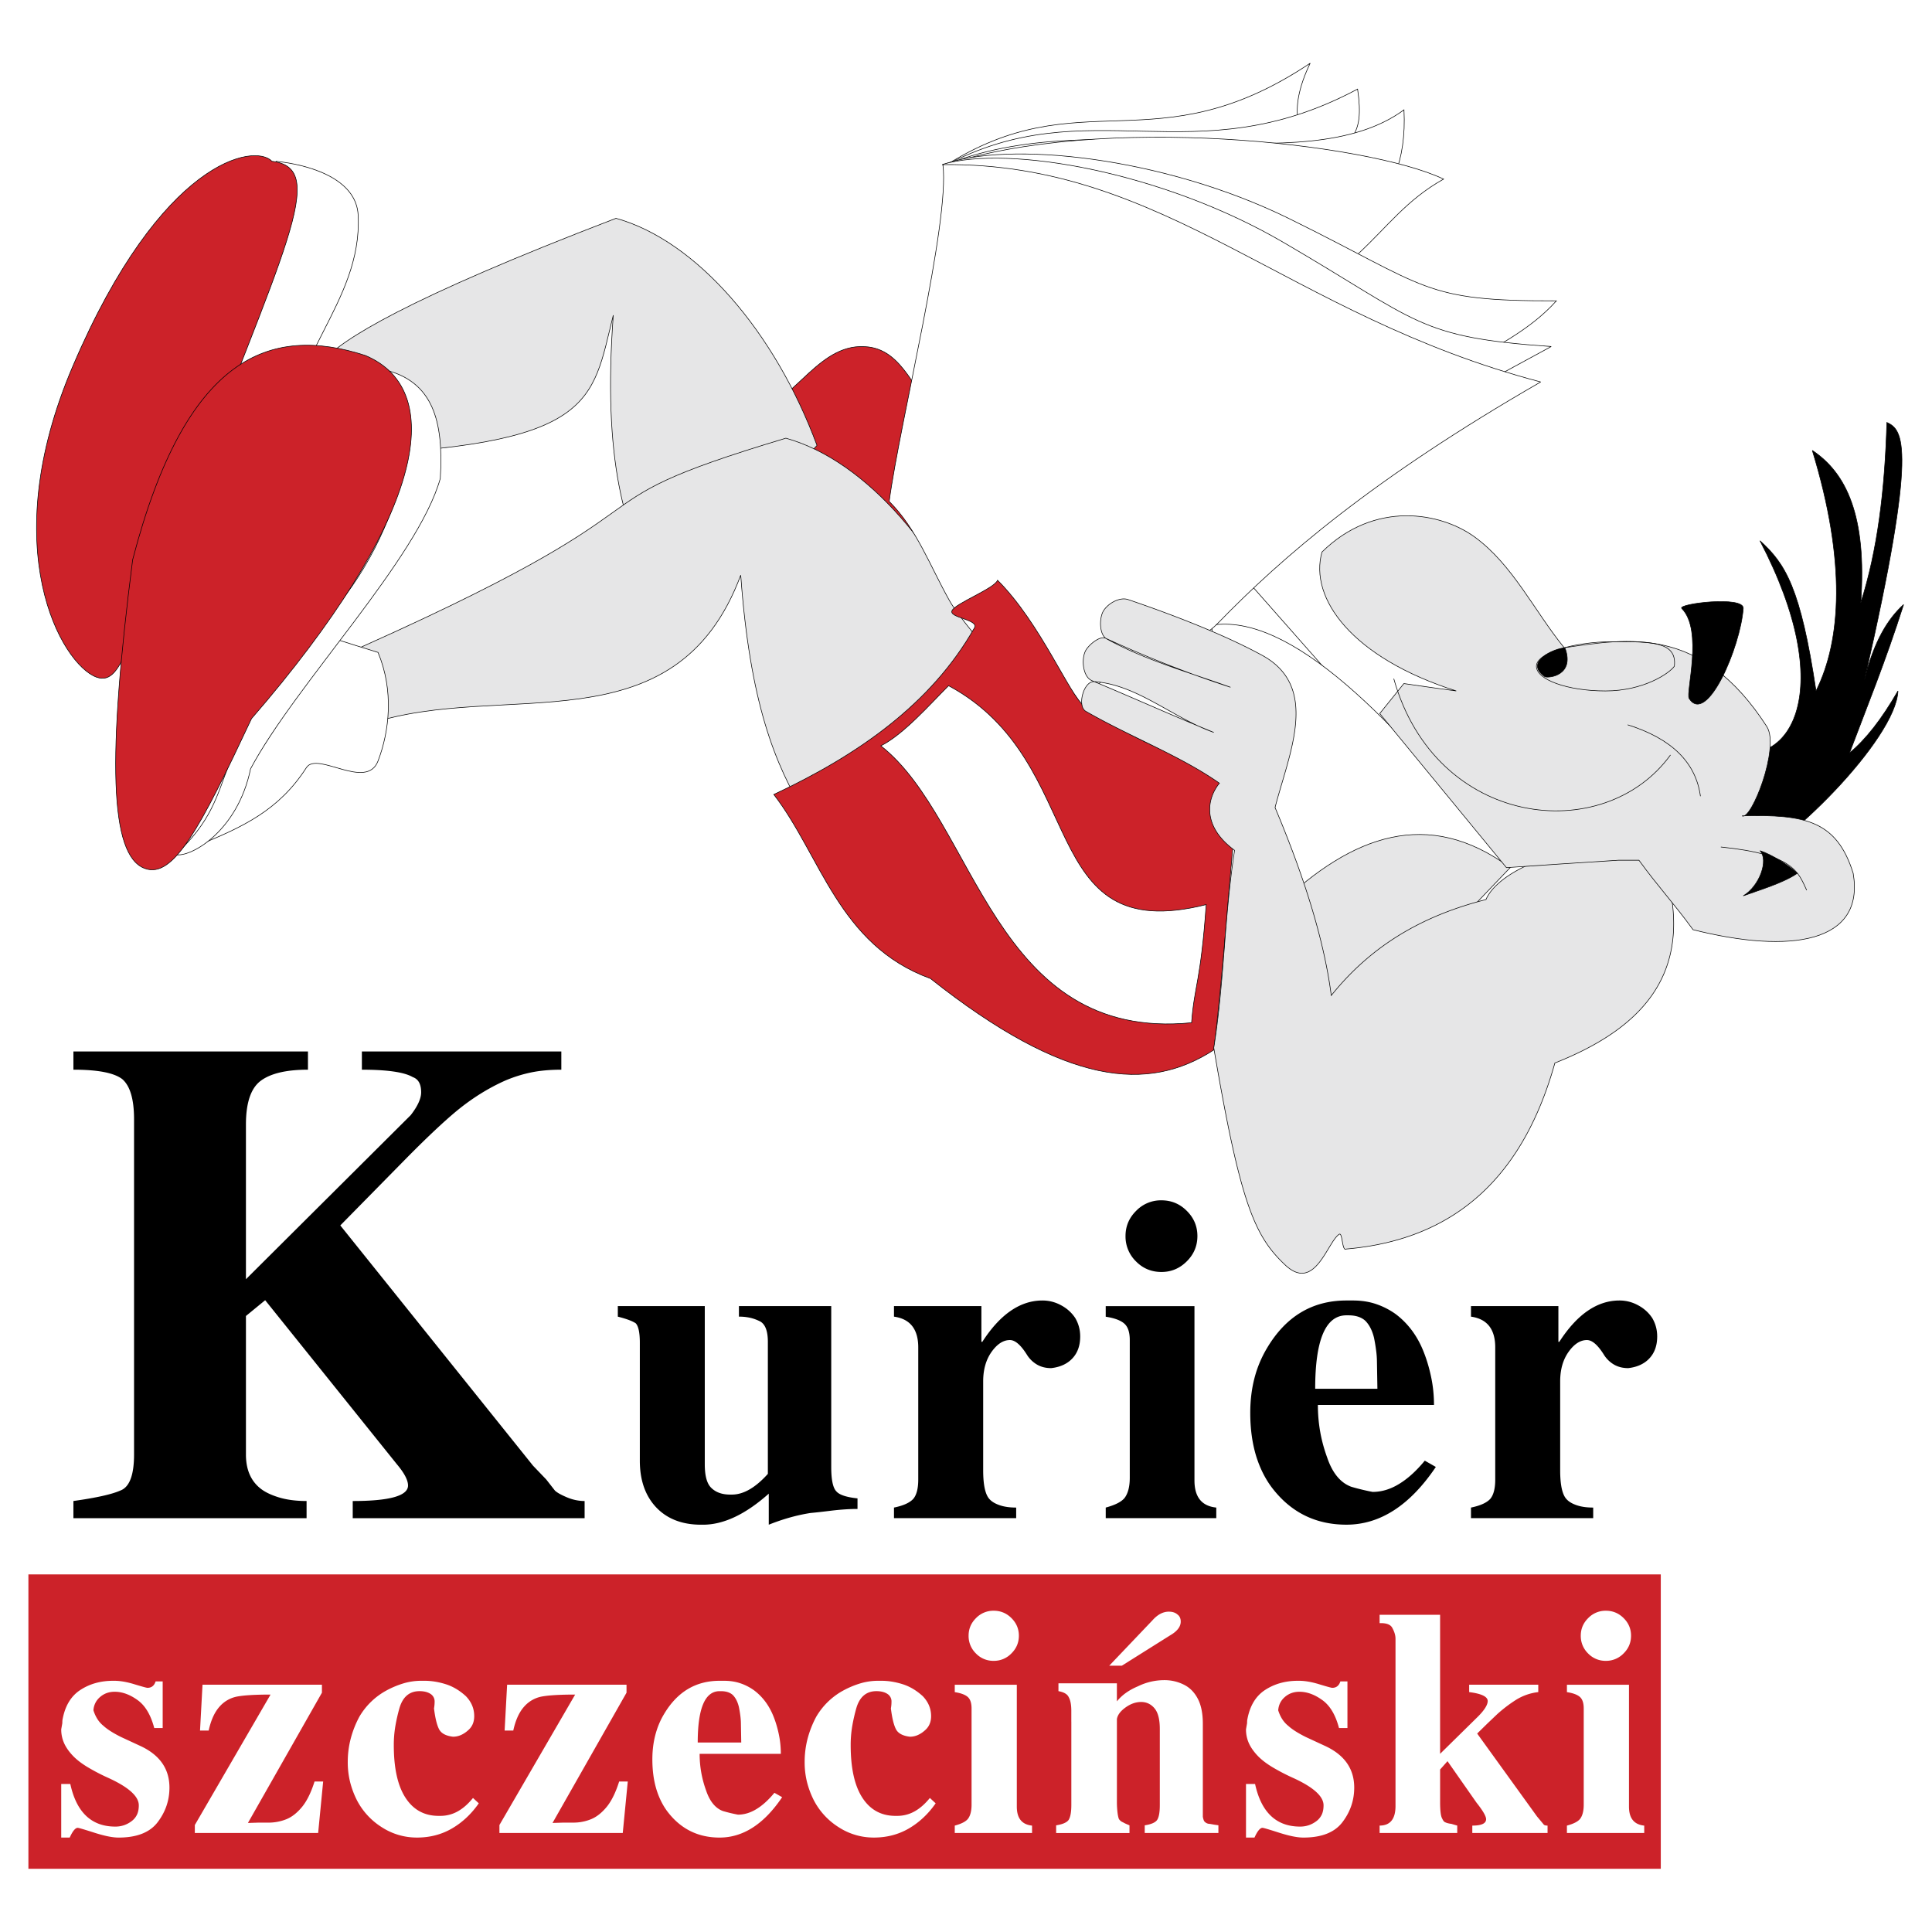 <svg xmlns="http://www.w3.org/2000/svg" width="2500" height="2500" viewBox="0 0 192.756 192.756"><path fill-rule="evenodd" clip-rule="evenodd" fill="#fff" d="M0 0h192.756v192.756H0V0z"/><path d="M172.525 74.916c6.117 1.845 10.893-5.979 3.068-20.967 2.523 2.291 4.039 4.64 5.592 14.987 2.523-5.047 3.027-12.891-.369-23.995 3.359 2.232 5.455 6.484 4.834 15.201 1.67-5.242 2.406-11.221 2.602-17.997 1.592.738 3.145 2.213-2.232 25.665.971-3.902 2.35-6.076 3.902-7.494-1.846 5.786-3.65 10.173-5.398 14.813 1.631-1.359 3.203-3.359 4.836-6.193-.195 4.834-11.357 15.9-15.844 17.434-.563.194-.621-11.629-.991-11.454z" fill-rule="evenodd" clip-rule="evenodd" stroke="#000" stroke-width=".058" stroke-miterlimit="2.613"/><path d="M90.58 66.238c-.097.369-.194.757-.291 1.146-5.747-9.222-9.513-16.715-15.259-25.918 4.523-1.708 6.814-7.416 11.59-6.853 3.495.408 4.621 4.562 7.067 7.125-1.127 7.979-1.981 16.52-3.107 24.5z" fill-rule="evenodd" clip-rule="evenodd" fill="#cc2229" stroke="#000" stroke-width=".058" stroke-miterlimit="2.613"/><path d="M81.513 44.436C77.3 33.079 69.477 24.013 61.459 21.78 19.292 37.952 36.317 37.854 29.251 39.155c1.417 1.612 2.562 4.66 3.98 6.271 26.286-.894 25.782-5.281 27.956-13.978-1.068 14.347 1.126 21.763 4.252 26.81 5.184-5.746 10.91-8.076 16.074-13.822z" fill-rule="evenodd" clip-rule="evenodd" fill="#e6e6e7" stroke="#000" stroke-width=".058" stroke-miterlimit="2.613"/><path d="M18.496 43.155c-.097.563-.194 1.126-.291 1.708h10.736c-.66-9.046 7.203-14.521 6.795-23.354-.155-3.747-5.009-5.086-8.193-5.417-3.01 9.008-6.019 18.035-9.047 27.063zM124.555 58.064l21.84 24.753L97.666 67.81l26.889-9.746z" fill-rule="evenodd" clip-rule="evenodd" fill="#fff" stroke="#000" stroke-width=".058" stroke-miterlimit="2.613"/><path d="M120.904 62.375c7.648-1.223 18.074 8.892 29.762 24.189-9.492 2.99-18.967 5.999-28.441 9.008-.448-11.066-.893-22.132-1.321-33.197z" fill-rule="evenodd" clip-rule="evenodd" fill="#fff" stroke="#000" stroke-width=".058" stroke-miterlimit="2.613"/><path d="M98.461 66.374C94.25 55.016 86.425 45.95 78.407 43.718c-24.131 7.242-7.203 5.436-45.506 22.229 1.417 1.611 2.562 4.659 3.98 6.271 13.299-4.427 30.5 2.659 37.022-14.832.913 12.638 3.378 18.889 6.504 23.937 5.183-5.747 12.891-9.203 18.054-14.949z" fill-rule="evenodd" clip-rule="evenodd" fill="#e6e6e7" stroke="#000" stroke-width=".058" stroke-miterlimit="2.613"/><path d="M94.184 16.605c13.687-8.77 21.076.032 36.533-10.297-2.412 5-.857 7.355-.031 7.2-16.563.136-19.948 2.944-36.502 3.097z" fill-rule="evenodd" clip-rule="evenodd" fill="#fff" stroke="#000" stroke-width=".058" stroke-miterlimit="2.613"/><path d="M94.159 16.586c14.522-7.816 24.896 1.072 41.288-7.7.752 5.103-.957 4.884-3.383 8.039-16.496-1.481-21.416 1.124-37.905-.339z" fill-rule="evenodd" clip-rule="evenodd" fill="#fff" stroke="#000" stroke-width=".058" stroke-miterlimit="2.613"/><path d="M94.12 16.55c15.205-6.387 35.822 1.833 45.955-5.589.262 5.151-1.336 8.466-4.053 11.374-16.28-3.056-25.629-2.749-41.902-5.785z" fill-rule="evenodd" clip-rule="evenodd" fill="#fff" stroke="#000" stroke-width=".058" stroke-miterlimit="2.613"/><path d="M94.101 16.524c15.632-5.257 42.429-2.245 49.925 1.345-3.686 2.054-5.637 4.791-8.559 7.492-16.012-4.238-25.36-4.616-41.366-8.837z" fill-rule="evenodd" clip-rule="evenodd" fill="#fff" stroke="#000" stroke-width=".058" stroke-miterlimit="2.613"/><path d="M94.049 16.44c6.404-2.425 21.975-.816 34.523 5.35 14.062 6.914 13.301 8.253 26.709 8.226-2.723 3.018-6.08 4.503-9.43 6.651-15.021-6.981-36.783-13.265-51.802-20.227z" fill-rule="evenodd" clip-rule="evenodd" fill="#fff" stroke="#000" stroke-width=".058" stroke-miterlimit="2.613"/><path d="M94.036 16.403c6.562-1.961 21.976.737 34.052 7.804 13.551 7.901 13.299 9.435 26.676 10.367-3.516 1.902-7.01 3.805-10.504 5.708-14.483-8.038-35.742-15.862-50.224-23.879z" fill-rule="evenodd" clip-rule="evenodd" fill="#fff" stroke="#000" stroke-width=".058" stroke-miterlimit="2.613"/><path d="M121.506 62.18c-4.096 4.193-1.455-6.038-13.705 8.115-2.039-4.116-5.262-1.631-8.387-4.504-.699-.641-3.864-4.387-4.66-5.824-1.98-3.514-3.262-7.164-6.038-9.94 1.029-7.804 6.077-27.878 5.358-33.604 22.287-.233 34.363 15.045 59.641 21.685-16.717 9.628-25.803 17.472-32.209 24.072z" fill-rule="evenodd" clip-rule="evenodd" fill="#fff" stroke="#000" stroke-width=".058" stroke-miterlimit="2.613"/><path d="M147.695 65.189c1.863 1.437 2.797 2.485 2.797 5.436" fill="none" stroke="#000" stroke-width=".058" stroke-miterlimit="2.613"/><path d="M123.701 77.944c-1.107 9.183-1.477 17.628-2.602 26.81-6.562 4.252-14.736 3.592-28.268-7.125-9.164-3.338-10.911-12.25-15.628-18.364 8.406-3.941 15.706-9.028 20.015-16.619.486-.854-2.581-.99-2.232-1.728.349-.737 4.212-2.193 4.542-3.028 4.33 4.33 7.184 11.532 8.697 12.6 10.486 7.357 20.056 6.911 15.476 7.454z" fill-rule="evenodd" clip-rule="evenodd" fill="#cc2229" stroke="#000" stroke-width=".058" stroke-miterlimit="2.613"/><path d="M120.342 90.252c-.543 7.726-1.184 8.076-1.457 11.785-19.801 1.961-21.49-20.152-31.003-27.626 2.252-1.126 4.893-4.135 6.756-5.999 14.268 7.669 8.464 26.17 25.704 21.84z" fill-rule="evenodd" clip-rule="evenodd" fill="#fff" stroke="#000" stroke-width=".058" stroke-miterlimit="2.613"/><path d="M150.666 86.564c-8.211-6.058-15.783-3.203-23.064 3.747 1.379 5.377 2.738 10.755 4.098 16.132 6.327-6.638 12.657-13.259 18.966-19.879z" fill-rule="evenodd" clip-rule="evenodd" fill="#e6e6e7" stroke="#000" stroke-width=".058" stroke-miterlimit="2.613"/><path d="M37.715 65.092c1.592 3.805 1.146 7.843 0 10.833s-6.057-1.01-7.144.66c-2.757 4.29-6.387 5.921-10.6 7.668 4.718-7.417 8.522-13.182 13.221-20.579 1.515.487 3.029.952 4.523 1.418z" fill-rule="evenodd" clip-rule="evenodd" fill="#fff" stroke="#000" stroke-width=".058" stroke-miterlimit="2.613"/><path d="M38.259 36.865c4.95 1.145 6.018 5.145 5.669 10.872C41.656 55.793 29.522 68.218 25 76.702c-1.301 6.31-6.058 8.892-7.475 8.562 7.105-6.679 2.116-9.532 14.833-23.316 8.173-8.854 10.619-22.249 5.901-25.083z" fill-rule="evenodd" clip-rule="evenodd" fill="#fff" stroke="#000" stroke-width=".058" stroke-miterlimit="2.613"/><path d="M27.135 16.092c5.785.68 1.126 8.678-9.105 35.663-5.145 10.95-5.572 16.832-8.406 15.803C6.148 66.277-.53 54.706 7.294 36.476c8.814-20.598 18.113-22.209 19.841-20.384z" fill-rule="evenodd" clip-rule="evenodd" fill="#cc2229" stroke="#000" stroke-width=".058" stroke-miterlimit="2.613"/><path d="M166.488 88.059c2.154 9.416-2.912 14.658-11.357 17.996-3.027 10.814-9.453 17.59-20.83 18.561-.408.252-.35-1.67-.68-1.477-1.186.738-2.428 5.883-5.418 3.049-2.988-2.834-4.445-5.961-7.104-21.646 1.066-6.756 1.027-12.968 2.076-19.705-3.281-2.408-2.775-5.145-1.514-6.698-3.902-2.737-8.814-4.582-13.318-7.164-.912-.505-.232-3.029.816-2.97 4.289.291 7.861 3.63 11.939 5.067-4.156-1.689-7.553-3.242-12.154-5.164-.873-.35-1.068-2.019-.68-2.893.252-.602 1.438-1.611 2.039-1.339a115.008 115.008 0 0 0 12.463 4.892c-4.154-1.495-8.541-2.718-12.365-4.834-.719-.407-.738-1.979-.35-2.718.445-.796 1.631-1.475 2.484-1.203 4.523 1.534 9.629 3.514 13.396 5.571 5.785 3.165 2.678 9.785 1.281 15.182 2.348 5.572 4.795 12.425 5.609 18.753 4.311-5.377 9.65-8.095 15.436-9.571 1.788-4.213 14.874-7.94 18.231-1.689z" fill-rule="evenodd" clip-rule="evenodd" fill="#e6e6e7" stroke="#000" stroke-width=".058" stroke-miterlimit="2.613"/><path d="M173.809 81.4c6.328-.175 9.453.504 11.084 5.727 1.186 6.969-6.27 8.076-15.977 5.63-2.059-2.815-3.359-4.135-5.398-6.931h-2.057c-3.729.233-7.455.485-11.164.738l-12.639-15.376c.816-1.009 1.611-1.999 2.408-2.989 1.746.252 3.494.504 5.223.737-10.406-3.3-14.697-9.241-13.396-13.861 5.262-5.184 11.863-3.96 15.24-1.495 3.805 2.776 5.941 7.377 8.93 11.046 6.369-.932 13.688-2.271 20.211 7.862 1.339 2.097-1.573 9.455-2.465 8.912z" fill-rule="evenodd" clip-rule="evenodd" fill="#e6e6e7" stroke="#000" stroke-width=".058" stroke-miterlimit="2.613"/><path d="M167.789 60.705c-.465-.466 6.232-1.281 6.135 0-.291 3.883-3.631 11.688-5.396 8.989-.37-.544 1.435-6.815-.739-8.989zM156.16 64.704c.932 2.66-1.592 2.971-2.02 2.815-2.425-1.67 1.807-3.125 2.02-2.815z" fill-rule="evenodd" clip-rule="evenodd" stroke="#000" stroke-width=".058" stroke-miterlimit="2.613"/><path d="M160.877 64.024c3.787 0 6.467-.058 6.174 2.447-.504.718-3.086 2.465-6.871 2.465-3.805 0-6.893-1.126-6.893-2.465 0-1.34 3.805-2.447 7.59-2.447zm-21.82 3.689c4.174 14.891 20.947 16.793 27.607 7.61m-4.271-3.009c4.387 1.378 6.795 3.747 7.26 7.125m2.038 5.067c7.318.737 7.727 2.542 8.562 4.31" fill="none" stroke="#000" stroke-width=".058" stroke-miterlimit="2.613"/><path d="M175.594 84.875c.893.932-.039 3.533-1.67 4.504 1.553-.563 4.039-1.301 5.396-2.252-.795-.757-2.562-1.883-3.726-2.252z" fill-rule="evenodd" clip-rule="evenodd" stroke="#000" stroke-width=".058" stroke-miterlimit="2.613"/><path d="M36.454 35.467c8.445 3.572 5.591 16.657-11.357 36.226-5.145 10.949-7.804 16.017-10.659 14.948-3.514-1.301-3.727-11.065-1.204-30.79 5.301-20.384 13.707-23.471 23.22-20.384z" fill-rule="evenodd" clip-rule="evenodd" fill="#cc2229" stroke="#000" stroke-width=".058" stroke-miterlimit="2.613"/><path fill-rule="evenodd" clip-rule="evenodd" fill="#cc2229" d="M2.834 157.078h162.863v29.369H2.834v-29.369z"/><path d="M7.324 106.723v-1.816h23.401v1.816c-2.126 0-3.692.361-4.69 1.092-.999.732-1.498 2.188-1.498 4.391v15.422l16.439-16.369c.697-.895 1.042-1.66 1.042-2.281 0-.809-.276-1.316-.835-1.514-.835-.49-2.521-.74-5.078-.74v-1.816h19.898v1.816c-1.093 0-2.091.086-2.978.266a13.67 13.67 0 0 0-2.599.811c-1.705.756-3.322 1.771-4.845 3.02-1.3 1.076-2.944 2.625-4.94 4.639l-6.688 6.801L53.18 146.23l1.317 1.375.869 1.111c.207.197.603.422 1.196.672s1.179.369 1.765.369v1.713H35.192v-1.713c3.675 0 5.517-.516 5.517-1.549 0-.533-.37-1.238-1.11-2.117l-13.143-16.369-1.919 1.574v13.822c0 1.455.457 2.564 1.377 3.33.448.379 1.075.689 1.885.939.809.25 1.739.369 2.788.369v1.713H7.324v-1.713c2.264-.318 3.821-.662 4.673-1.041.921-.336 1.377-1.541 1.377-3.598v-33.453c0-1.996-.396-3.33-1.179-4.002-.826-.631-2.453-.939-4.871-.939zm54.316 24.638v-1.055h8.676v15.785c0 1.164.218 1.943.648 2.352.448.447 1.079.672 1.882.672h.178c1.153 0 2.347-.689 3.585-2.066v-13.174c0-1.049-.247-1.721-.74-2.02a4.408 4.408 0 0 0-.947-.361 5.041 5.041 0 0 0-1.199-.133v-1.055h9.209v16.049c0 1.285.172 2.1.516 2.443.298.344.999.58 2.106.695v1.055c-.775 0-1.635.057-2.565.166-.935.115-1.641.195-2.117.236-1.36.211-2.754.602-4.172 1.17v-3.098c-2.318 2.064-4.504 3.098-6.564 3.098h-.184c-1.894 0-3.391-.58-4.481-1.727-1.09-1.154-1.635-2.709-1.635-4.666v-11.768c0-.986-.132-1.629-.402-1.928-.314-.22-.911-.445-1.794-.67zm29.974 3.071c0-1.818-.809-2.846-2.421-3.07v-1.055h8.721v3.568h.092c1.773-2.748 3.775-4.125 6.002-4.125.643 0 1.262.154 1.848.471.59.314 1.066.74 1.422 1.279.334.568.494 1.182.494 1.836 0 .895-.252 1.623-.764 2.174-.504.551-1.217.885-2.129.988-.533 0-1.004-.115-1.41-.35a2.91 2.91 0 0 1-1.004-.971c-.615-.986-1.184-1.48-1.705-1.48-.66 0-1.268.391-1.83 1.178-.557.785-.838 1.766-.838 2.941v8.877c0 1.492.219 2.455.648 2.893.213.234.545.436.998.59.453.156 1.004.234 1.646.234v1.057H89.193v-1.057c.929-.188 1.572-.48 1.928-.871.327-.391.493-1.033.493-1.928v-13.179zm24.265-14.676c.986 0 1.83.35 2.531 1.055.705.701 1.055 1.537 1.055 2.508 0 .986-.355 1.83-1.066 2.531-.707.705-1.549 1.055-2.52 1.055-.998 0-1.848-.35-2.541-1.055a3.468 3.468 0 0 1-1.045-2.531c0-.971.35-1.807 1.055-2.508a3.435 3.435 0 0 1 2.531-1.055zm-5.561 11.613v-1.057h8.854v17.391c0 1.658.725 2.559 2.176 2.707v1.057h-11.029v-1.057c.941-.252 1.566-.572 1.883-.963.344-.459.516-1.131.516-2.014v-13.736c0-.779-.184-1.324-.551-1.646-.368-.321-.981-.551-1.849-.682zm16.078 3.154c1.881-3.184 4.527-4.773 7.936-4.773h.648c.836 0 1.6.115 2.295.35a7.4 7.4 0 0 1 1.984 1.016c1.182.896 2.078 2.078 2.691 3.541.326.779.598 1.641.803 2.588.213.951.316 1.928.316 2.926h-11.584c0 .924.08 1.824.234 2.691.154.865.385 1.709.684 2.529.521 1.555 1.324 2.537 2.398 2.938.297.092.664.189 1.096.293.436.104.785.178 1.055.225.896 0 1.779-.266 2.645-.799.867-.527 1.717-1.301 2.555-2.318l1.102.627c-2.588 3.838-5.561 5.76-8.922 5.76-2.973 0-5.389-1.152-7.242-3.453-.764-.941-1.342-2.055-1.75-3.346-.4-1.297-.602-2.748-.602-4.361 0-1.238.143-2.398.424-3.477a11.404 11.404 0 0 1 1.234-2.957zm7.936-3.293c-2.078 0-3.115 2.443-3.115 7.326h6.207l-.045-2.668a8.8 8.8 0 0 0-.082-1.141 16.764 16.764 0 0 0-.211-1.273c-.178-.734-.471-1.303-.873-1.705-.4-.361-.963-.539-1.682-.539h-.199zm14.848 3.202c0-1.818-.809-2.846-2.42-3.07v-1.055h8.721v3.568h.092c1.773-2.748 3.775-4.125 6.002-4.125.643 0 1.262.154 1.848.471.592.314 1.066.74 1.422 1.279.334.568.494 1.182.494 1.836 0 .895-.252 1.623-.764 2.174-.504.551-1.215.885-2.127.988-.535 0-1.004-.115-1.412-.35a2.91 2.91 0 0 1-1.004-.971c-.615-.986-1.182-1.48-1.705-1.48-.66 0-1.268.391-1.83 1.178-.557.785-.838 1.766-.838 2.941v8.877c0 1.492.219 2.455.648 2.893.213.234.545.436.998.59.453.156 1.006.234 1.648.234v1.057H146.76v-1.057c.93-.188 1.572-.48 1.928-.871.326-.391.492-1.033.492-1.928v-13.179z" fill-rule="evenodd" clip-rule="evenodd"/><path d="M11.28 167.693h.125c.585 0 1.26.115 2.03.354.767.232 1.192.348 1.276.348.409 0 .678-.211.814-.641h.706v4.654h-.842c-.345-1.316-.902-2.248-1.673-2.797-.767-.551-1.525-.824-2.279-.824-.562 0-1.048.174-1.449.52a1.868 1.868 0 0 0-.666 1.332c.209.666.542 1.184 1.003 1.549.386.355.972.725 1.754 1.115l1.898.879c1.954.898 2.929 2.287 2.929 4.168 0 1.264-.389 2.412-1.168 3.438-.778 1.033-2.083 1.547-3.908 1.547-.598 0-1.4-.162-2.415-.486-1.011-.324-1.565-.486-1.661-.486-.241 0-.506.326-.799.973h-.847v-5.346h.907c.617 2.834 2.118 4.25 4.498 4.25.605 0 1.151-.186 1.628-.551.233-.176.406-.393.526-.641.12-.254.181-.562.181-.928 0-.887-.983-1.785-2.945-2.695a20.28 20.28 0 0 1-2.194-1.137c-.606-.369-1.087-.746-1.44-1.119-.386-.408-.679-.822-.871-1.248a3.322 3.322 0 0 1-.289-1.389l.108-.609c0-.201.012-.332.032-.408.253-1.338.843-2.309 1.778-2.914.934-.607 2.017-.908 3.253-.908zm8.158 14.389l7.555-13.014c-1.497 0-2.592.064-3.294.189a3.095 3.095 0 0 0-1.793 1.012c-.494.549-.859 1.344-1.087 2.391h-.863l.249-4.578h11.913v.799l-7.383 12.996 1.02-.033h1.002a4.787 4.787 0 0 0 1.834-.348c.553-.229 1.07-.643 1.552-1.229.481-.59.895-1.432 1.24-2.527h.859l-.501 5.139H19.438v-.797zm16.415-10.803a6.993 6.993 0 0 1 2.696-2.615 8.967 8.967 0 0 1 1.75-.727 6.154 6.154 0 0 1 1.746-.244h.329c.67 0 1.364.111 2.086.336.723.225 1.396.627 2.022 1.199.554.576.831 1.24.831 1.992 0 .605-.212 1.086-.642 1.439a2.623 2.623 0 0 1-.69.449 1.96 1.96 0 0 1-.783.164c-.722-.084-1.191-.34-1.404-.77-.212-.426-.377-1.111-.493-2.051.04-.221.061-.445.061-.674a.881.881 0 0 0-.414-.779c-.276-.18-.642-.271-1.091-.271-.991 0-1.653.549-1.99 1.645a17.25 17.25 0 0 0-.421 1.834 11.284 11.284 0 0 0-.157 1.91c0 2.311.394 4.064 1.176 5.26.783 1.195 1.882 1.793 3.29 1.793h.189a3.5 3.5 0 0 0 1.717-.445c.538-.297 1.047-.746 1.529-1.34l.578.533c-.742 1.064-1.633 1.902-2.672 2.508-1.04.605-2.203.908-3.487.908a6.397 6.397 0 0 1-3.527-1.037 6.972 6.972 0 0 1-2.476-2.695 8.794 8.794 0 0 1-.674-1.801 8.215 8.215 0 0 1-.236-2.023c0-.789.1-1.564.297-2.318.197-.75.482-1.477.86-2.18zm13.975 10.803l7.555-13.014c-1.497 0-2.592.064-3.294.189a3.095 3.095 0 0 0-1.793 1.012c-.494.549-.859 1.344-1.087 2.391h-.863l.249-4.578h11.913v.799l-7.383 12.996 1.02-.033h1.003c.345 0 .666-.027.963-.088.301-.057.59-.145.871-.26.554-.229 1.07-.643 1.553-1.229.481-.59.894-1.432 1.239-2.527h.859l-.501 5.139H49.828v-.797zm16.414-11.051c1.316-2.227 3.166-3.338 5.549-3.338h.454c.586 0 1.12.08 1.605.244.485.16.951.398 1.388.711.827.625 1.452 1.451 1.882 2.475.229.547.417 1.148.562 1.811.148.666.221 1.348.221 2.047h-8.101a10.632 10.632 0 0 0 .643 3.651c.365 1.088.926 1.773 1.677 2.055a15.31 15.31 0 0 0 1.505.361c.625 0 1.244-.186 1.85-.559.606-.369 1.2-.91 1.786-1.621l.771.438c-1.81 2.684-3.889 4.029-6.24 4.029-2.078 0-3.768-.807-5.063-2.416-.534-.658-.939-1.438-1.224-2.34-.281-.906-.421-1.922-.421-3.049 0-.867.1-1.678.297-2.432.197-.75.482-1.442.859-2.067zm5.549-2.302c-1.453 0-2.179 1.709-2.179 5.123h4.342l-.033-1.865c0-.248-.02-.518-.056-.799s-.084-.578-.148-.891c-.125-.514-.329-.91-.61-1.191-.281-.254-.674-.377-1.176-.377h-.14zm9.646 2.55a7 7 0 0 1 2.696-2.615 8.941 8.941 0 0 1 1.75-.727 6.152 6.152 0 0 1 1.745-.244h.329c.67 0 1.365.111 2.086.336.722.225 1.396.627 2.022 1.199.553.576.831 1.24.831 1.992 0 .605-.213 1.086-.642 1.439a2.591 2.591 0 0 1-.69.449 1.96 1.96 0 0 1-.782.164c-.722-.084-1.191-.34-1.404-.77-.213-.426-.377-1.111-.493-2.051.04-.221.06-.445.06-.674a.88.88 0 0 0-.414-.779c-.276-.18-.642-.271-1.091-.271-.991 0-1.653.549-1.99 1.645a17.499 17.499 0 0 0-.421 1.834 11.286 11.286 0 0 0-.156 1.91c0 2.311.393 4.064 1.176 5.26.782 1.195 1.881 1.793 3.29 1.793h.188c.605 0 1.18-.148 1.717-.445s1.047-.746 1.529-1.34l.578.533c-.742 1.064-1.633 1.902-2.672 2.508-1.039.605-2.203.908-3.486.908a6.395 6.395 0 0 1-3.527-1.037 6.972 6.972 0 0 1-2.476-2.695 8.794 8.794 0 0 1-.674-1.801 8.168 8.168 0 0 1-.236-2.023c0-.789.1-1.564.296-2.318.199-.75.484-1.477.861-2.18zm17.708-10.576c.689 0 1.279.246 1.77.738.492.49.738 1.076.738 1.754 0 .689-.25 1.279-.748 1.77a2.408 2.408 0 0 1-1.76.738 2.4 2.4 0 0 1-1.777-.738 2.42 2.42 0 0 1-.731-1.77c0-.678.244-1.264.737-1.754a2.405 2.405 0 0 1 1.771-.738zm-3.889 8.121v-.738h6.191v12.162c0 1.158.506 1.789 1.52 1.893v.738h-7.711v-.738c.658-.176 1.095-.4 1.315-.674.241-.32.362-.789.362-1.408v-9.605c0-.545-.129-.926-.385-1.152-.257-.224-.687-.384-1.292-.478zm11.631 2.946v8.322c0 .689-.088 1.18-.264 1.473-.178.26-.594.445-1.252.549v.766h7.318v-.766c-.312-.129-.529-.225-.643-.301a.829.829 0 0 1-.377-.281c-.053-.053-.104-.236-.156-.549a9.077 9.077 0 0 1-.08-1.129v-8.336c.064-.41.35-.795.855-1.16.504-.365 1.027-.551 1.561-.551s.979.209 1.332.627c.357.422.533 1.107.533 2.07v7.588c0 .689-.08 1.172-.244 1.447-.162.277-.582.471-1.26.574v.766h7.35v-.77l-.418-.061-.443-.08a.702.702 0 0 1-.514-.221c-.064-.053-.125-.213-.178-.484v-9.278c0-1.035-.168-1.873-.51-2.516-.34-.643-.807-1.111-1.404-1.4a4.295 4.295 0 0 0-1.926-.441 5.97 5.97 0 0 0-2.631.613c-.9.377-1.602.879-2.104 1.506v-1.803h-5.83v.783c.541.096.883.293 1.023.598.172.301.26.754.26 1.359v1.086h.002zm3.781-5.582h1.256l4.811-3.023c.711-.41 1.066-.867 1.066-1.381 0-.312-.111-.551-.328-.707-.209-.188-.498-.281-.863-.281-.574 0-1.119.289-1.629.863l-4.313 4.529zm18.816 1.505h.125c.586 0 1.26.115 2.031.354.766.232 1.191.348 1.275.348.408 0 .678-.211.814-.641h.705v4.654h-.842c-.344-1.316-.902-2.248-1.674-2.797-.766-.551-1.523-.824-2.277-.824-.562 0-1.049.174-1.449.52-.4.344-.625.785-.666 1.332.209.666.541 1.184 1.004 1.549.385.355.971.725 1.752 1.115l1.898.879c1.955.898 2.93 2.287 2.93 4.168 0 1.264-.389 2.412-1.168 3.438-.779 1.033-2.082 1.547-3.908 1.547-.598 0-1.4-.162-2.416-.486-1.01-.324-1.564-.486-1.66-.486-.24 0-.506.326-.799.973h-.846v-5.346h.906c.617 2.834 2.119 4.25 4.498 4.25.605 0 1.15-.186 1.629-.551.232-.176.404-.393.525-.641.119-.254.18-.562.18-.928 0-.887-.982-1.785-2.945-2.695a20.256 20.256 0 0 1-2.193-1.137c-.607-.369-1.088-.746-1.441-1.119-.385-.408-.678-.822-.871-1.248a3.336 3.336 0 0 1-.287-1.389l.107-.609c0-.201.012-.332.033-.408.252-1.338.842-2.309 1.775-2.914.937-.607 2.021-.908 3.255-.908zm9.745-4.201c0-.326-.102-.67-.297-1.035-.156-.346-.547-.518-1.164-.518h-.125v-.83h6.035v13.871l3.764-3.701c.658-.656.986-1.18.986-1.564 0-.441-.617-.738-1.85-.895v-.738h6.895v.738a5.365 5.365 0 0 0-2.195.758 14.03 14.03 0 0 0-1.91 1.453l-.986.939-1.004.986 5.971 8.273.643.77c.051.094.188.141.408.141v.738h-7.508v-.738c.92 0 1.377-.211 1.377-.641 0-.293-.316-.844-.955-1.646l-2.896-4.141-.738.832v3.244c0 .867.068 1.418.205 1.646.092.209.195.338.312.377.145.072.35.125.609.156l.361.109.221.062v.738h-7.744v-.738c1.055 0 1.586-.652 1.586-1.957v-16.689h-.001zm20.992-2.789c.689 0 1.279.246 1.77.738.494.49.738 1.076.738 1.754 0 .689-.248 1.279-.746 1.77a2.416 2.416 0 0 1-1.762.738 2.406 2.406 0 0 1-1.777-.738 2.424 2.424 0 0 1-.73-1.77c0-.678.244-1.264.738-1.754a2.404 2.404 0 0 1 1.769-.738zm-3.889 8.121v-.738h6.191v12.162c0 1.158.506 1.789 1.521 1.893v.738h-7.713v-.738c.658-.176 1.096-.4 1.316-.674.24-.32.361-.789.361-1.408v-9.605c0-.545-.129-.926-.385-1.152-.256-.224-.684-.384-1.291-.478z" fill-rule="evenodd" clip-rule="evenodd" fill="#fff"/></svg>